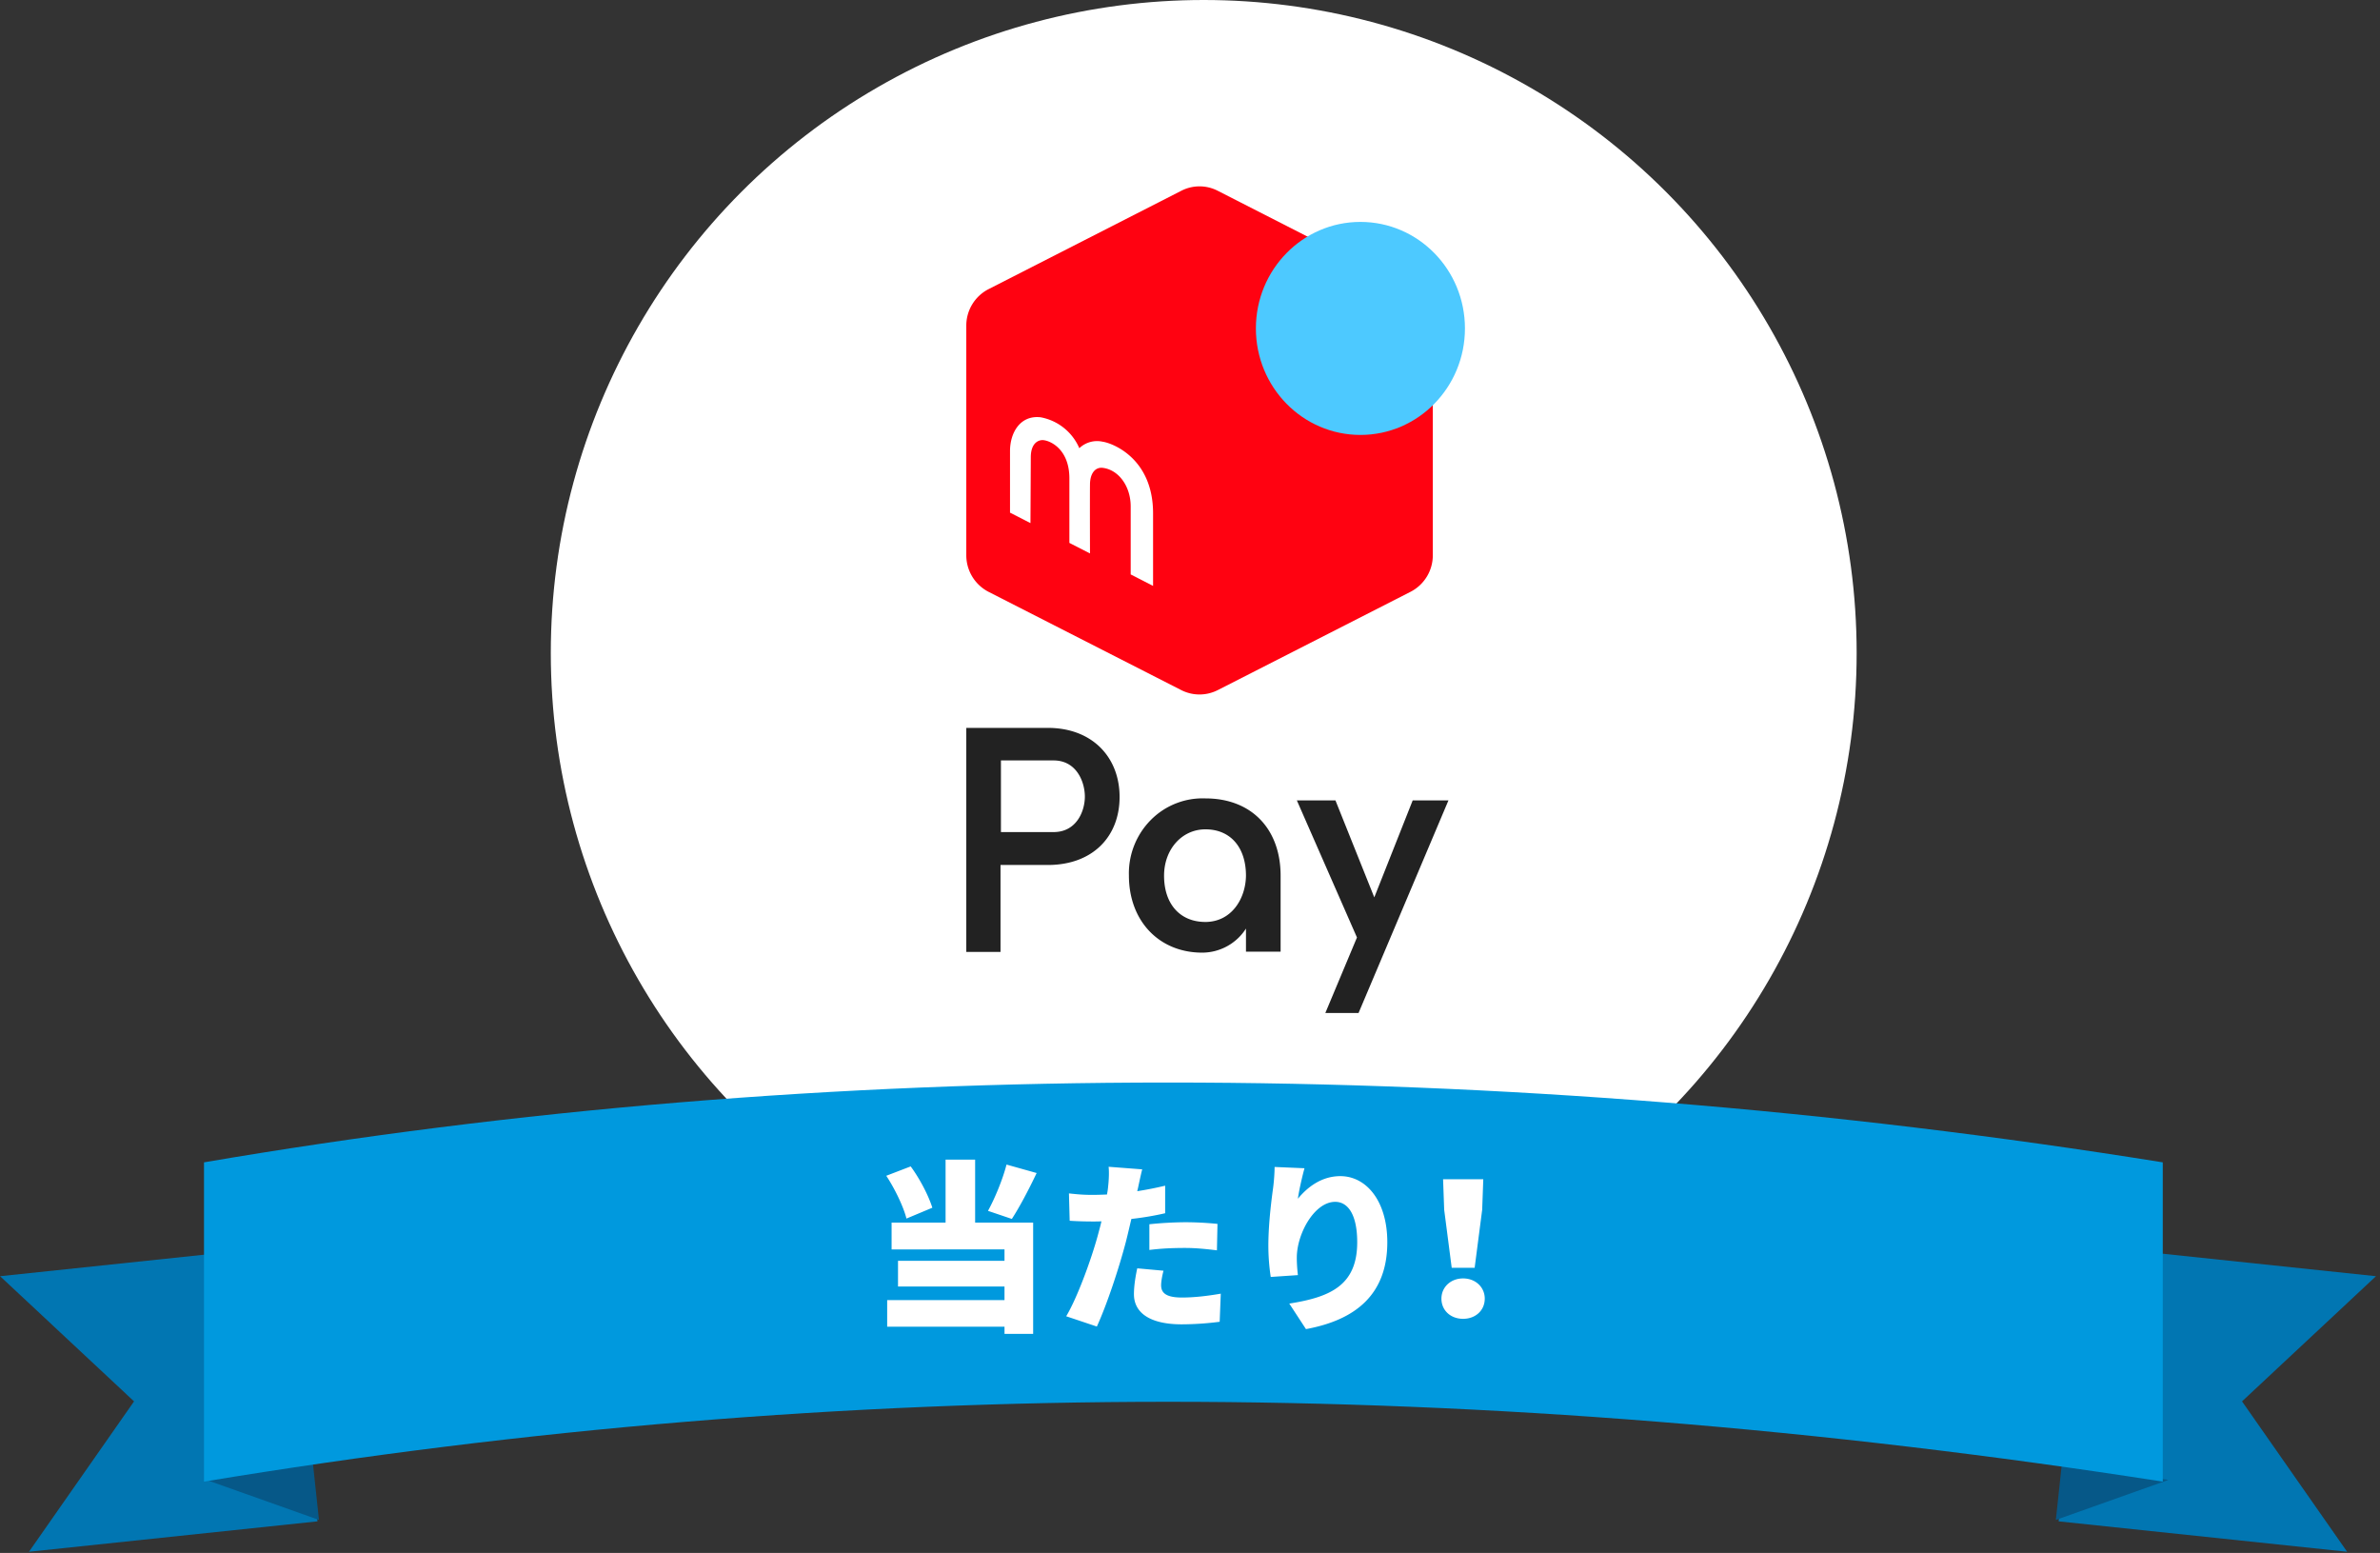 <svg height="137" width="210" xmlns="http://www.w3.org/2000/svg"><rect width="100%" height="100%" fill="#333333" stroke="none"/><g fill="none" fill-rule="evenodd"><circle cx="106.211" cy="57.611" fill="#fff" fill-rule="nonzero" r="57.611"/><g transform="translate(85.261 16.44)"><path d="M39.39 54.168L36 62.725l-3.428-8.557h-3.406l5.305 12.095-2.79 6.66h2.931l7.932-18.755z" fill="#222"/><path d="M7.19 47.773H0V67.54h3.02v-7.672h4.17c3.969 0 6.336-2.51 6.336-6.002s-2.397-6.093-6.336-6.093zm.512 9.192H3.057v-6.32h4.645c2.04 0 2.76 1.913 2.76 3.19 0 1.278-.728 3.13-2.76 3.13zm13.399-2.971a6.435 6.435 0 00-4.825 1.909 6.688 6.688 0 00-1.927 4.895c0 4.013 2.664 6.803 6.47 6.803a4.594 4.594 0 003.859-2.124v2.04h3.056v-6.704c0-4.12-2.567-6.819-6.633-6.819zm0 10.9c-2.226 0-3.65-1.564-3.65-4.081 0-2.329 1.573-4.09 3.65-4.09 2.226 0 3.577 1.61 3.577 4.09-.023 1.98-1.24 4.082-3.599 4.082h.022z" fill="#222" fill-rule="nonzero"/><path d="M22.177 44.447l17.02-8.678a3.62 3.62 0 001.967-3.227V12.29a3.605 3.605 0 00-1.966-3.22L22.178.386a3.51 3.51 0 00-3.199 0L1.96 9.07A3.613 3.613 0 000 12.29v20.25a3.628 3.628 0 001.959 3.228l17.02 8.678a3.554 3.554 0 003.198 0z" fill="#ff0211"/><ellipse cx="34.776" cy="12.533" fill="#4dc9ff" rx="9.223" ry="9.396"/><path d="M5.661 29.707l-1.803-.922V23.35c0-1.595.883-3.182 2.7-2.978A4.63 4.63 0 019.973 23.1a2.27 2.27 0 012.055-.574c.928.136 4.452 1.512 4.452 6.312v6.41l-1.974-1.013v-6.002c0-1.761-1.053-3.235-2.478-3.401-.593-.069-1.098.408-1.113 1.443-.015 1.036 0 6.108 0 6.108l-1.818-.93V25.77c0-2.51-1.587-3.303-2.285-3.38-.386-.044-1.12.197-1.12 1.513l-.03 5.805z" fill="#fff"/></g><g fill-rule="nonzero"><path d="M.007 112.585l25.458-2.682 2.548 24.309-25.457 2.682 9.272-13.266zm209.64 0l-25.457-2.682-2.548 24.309 25.457 2.682-9.273-13.266z" fill="#0176b2"/><path d="M181.932 129.107l-.534 4.98 9.93-3.529zm-154.321 0l.534 4.98-9.93-3.529z" fill="#065888"/><path d="M18 102.541c27.455-4.694 55.81-7.041 85.066-7.041 29.255 0 58.511 2.347 87.766 7.041v28.166c-30.155-4.695-59.41-7.042-87.766-7.042-28.355 0-56.71 2.347-85.066 7.042V102.54z" fill="#0099de"/><path d="M88.811 102.737l2.657.746c-.713 1.506-1.523 3.029-2.187 4.05l-2.106-.713c.615-1.118 1.296-2.77 1.636-4.083zm-6.545 3.807l-2.284.956c-.26-1.037-1.02-2.624-1.782-3.774l2.155-.827c.826 1.118 1.587 2.609 1.911 3.645zm3.775-4.244v5.557h5.119v9.817h-2.527v-.632H78.28v-2.349h10.352v-1.199h-9.396v-2.268h9.396v-1.004H78.67v-2.365h4.763V102.3zm15.374 7.97v-2.268a32.311 32.311 0 013.175-.178c.89 0 1.863.049 2.835.146l-.049 2.333c-.794-.097-1.798-.21-2.786-.21-1.167 0-2.155.048-3.175.177zm1.393-5.67v2.43a25.95 25.95 0 01-2.981.503c-.162.68-.324 1.393-.486 2.025-.583 2.235-1.652 5.491-2.56 7.468l-2.705-.907c.956-1.588 2.22-5.006 2.819-7.242.097-.372.21-.761.291-1.134-.275.016-.55.016-.81.016a31.72 31.72 0 01-1.992-.064l-.065-2.414c.875.097 1.377.13 2.074.13.42 0 .858-.017 1.28-.033.048-.243.08-.454.097-.648.08-.68.097-1.393.048-1.798l2.965.227c-.13.502-.292 1.28-.373 1.652l-.065.275a31.49 31.49 0 002.463-.486zm-2.463 7.29l2.317.211c-.113.421-.21.956-.21 1.28 0 .664.42 1.085 1.83 1.085 1.085 0 2.203-.13 3.434-.34l-.097 2.479a26.49 26.49 0 01-3.353.226c-2.803 0-4.212-1.02-4.212-2.656 0-.81.162-1.685.291-2.285zm12.118-8.942l2.64.113c-.161.567-.485 1.928-.583 2.69.827-1.005 2.074-1.993 3.743-1.993 2.3 0 4.147 2.203 4.147 5.832 0 4.585-2.77 6.853-7.177 7.663L113.76 115c3.613-.567 5.994-1.604 5.994-5.411 0-2.43-.81-3.564-1.944-3.564-1.83 0-3.386 2.819-3.386 4.925 0 .34.016.842.097 1.539l-2.397.162a18.63 18.63 0 01-.21-2.738c0-1.49.161-3.256.42-5.12.081-.631.13-1.36.13-1.846zm15.629 8.894l-.664-5.12-.097-2.689h3.547l-.097 2.69-.664 5.119zm1.004 4.503c-1.101 0-1.911-.745-1.911-1.782 0-1.004.81-1.782 1.911-1.782 1.102 0 1.912.778 1.912 1.782 0 1.037-.81 1.782-1.912 1.782z" fill="#fff"/></g></g></svg>